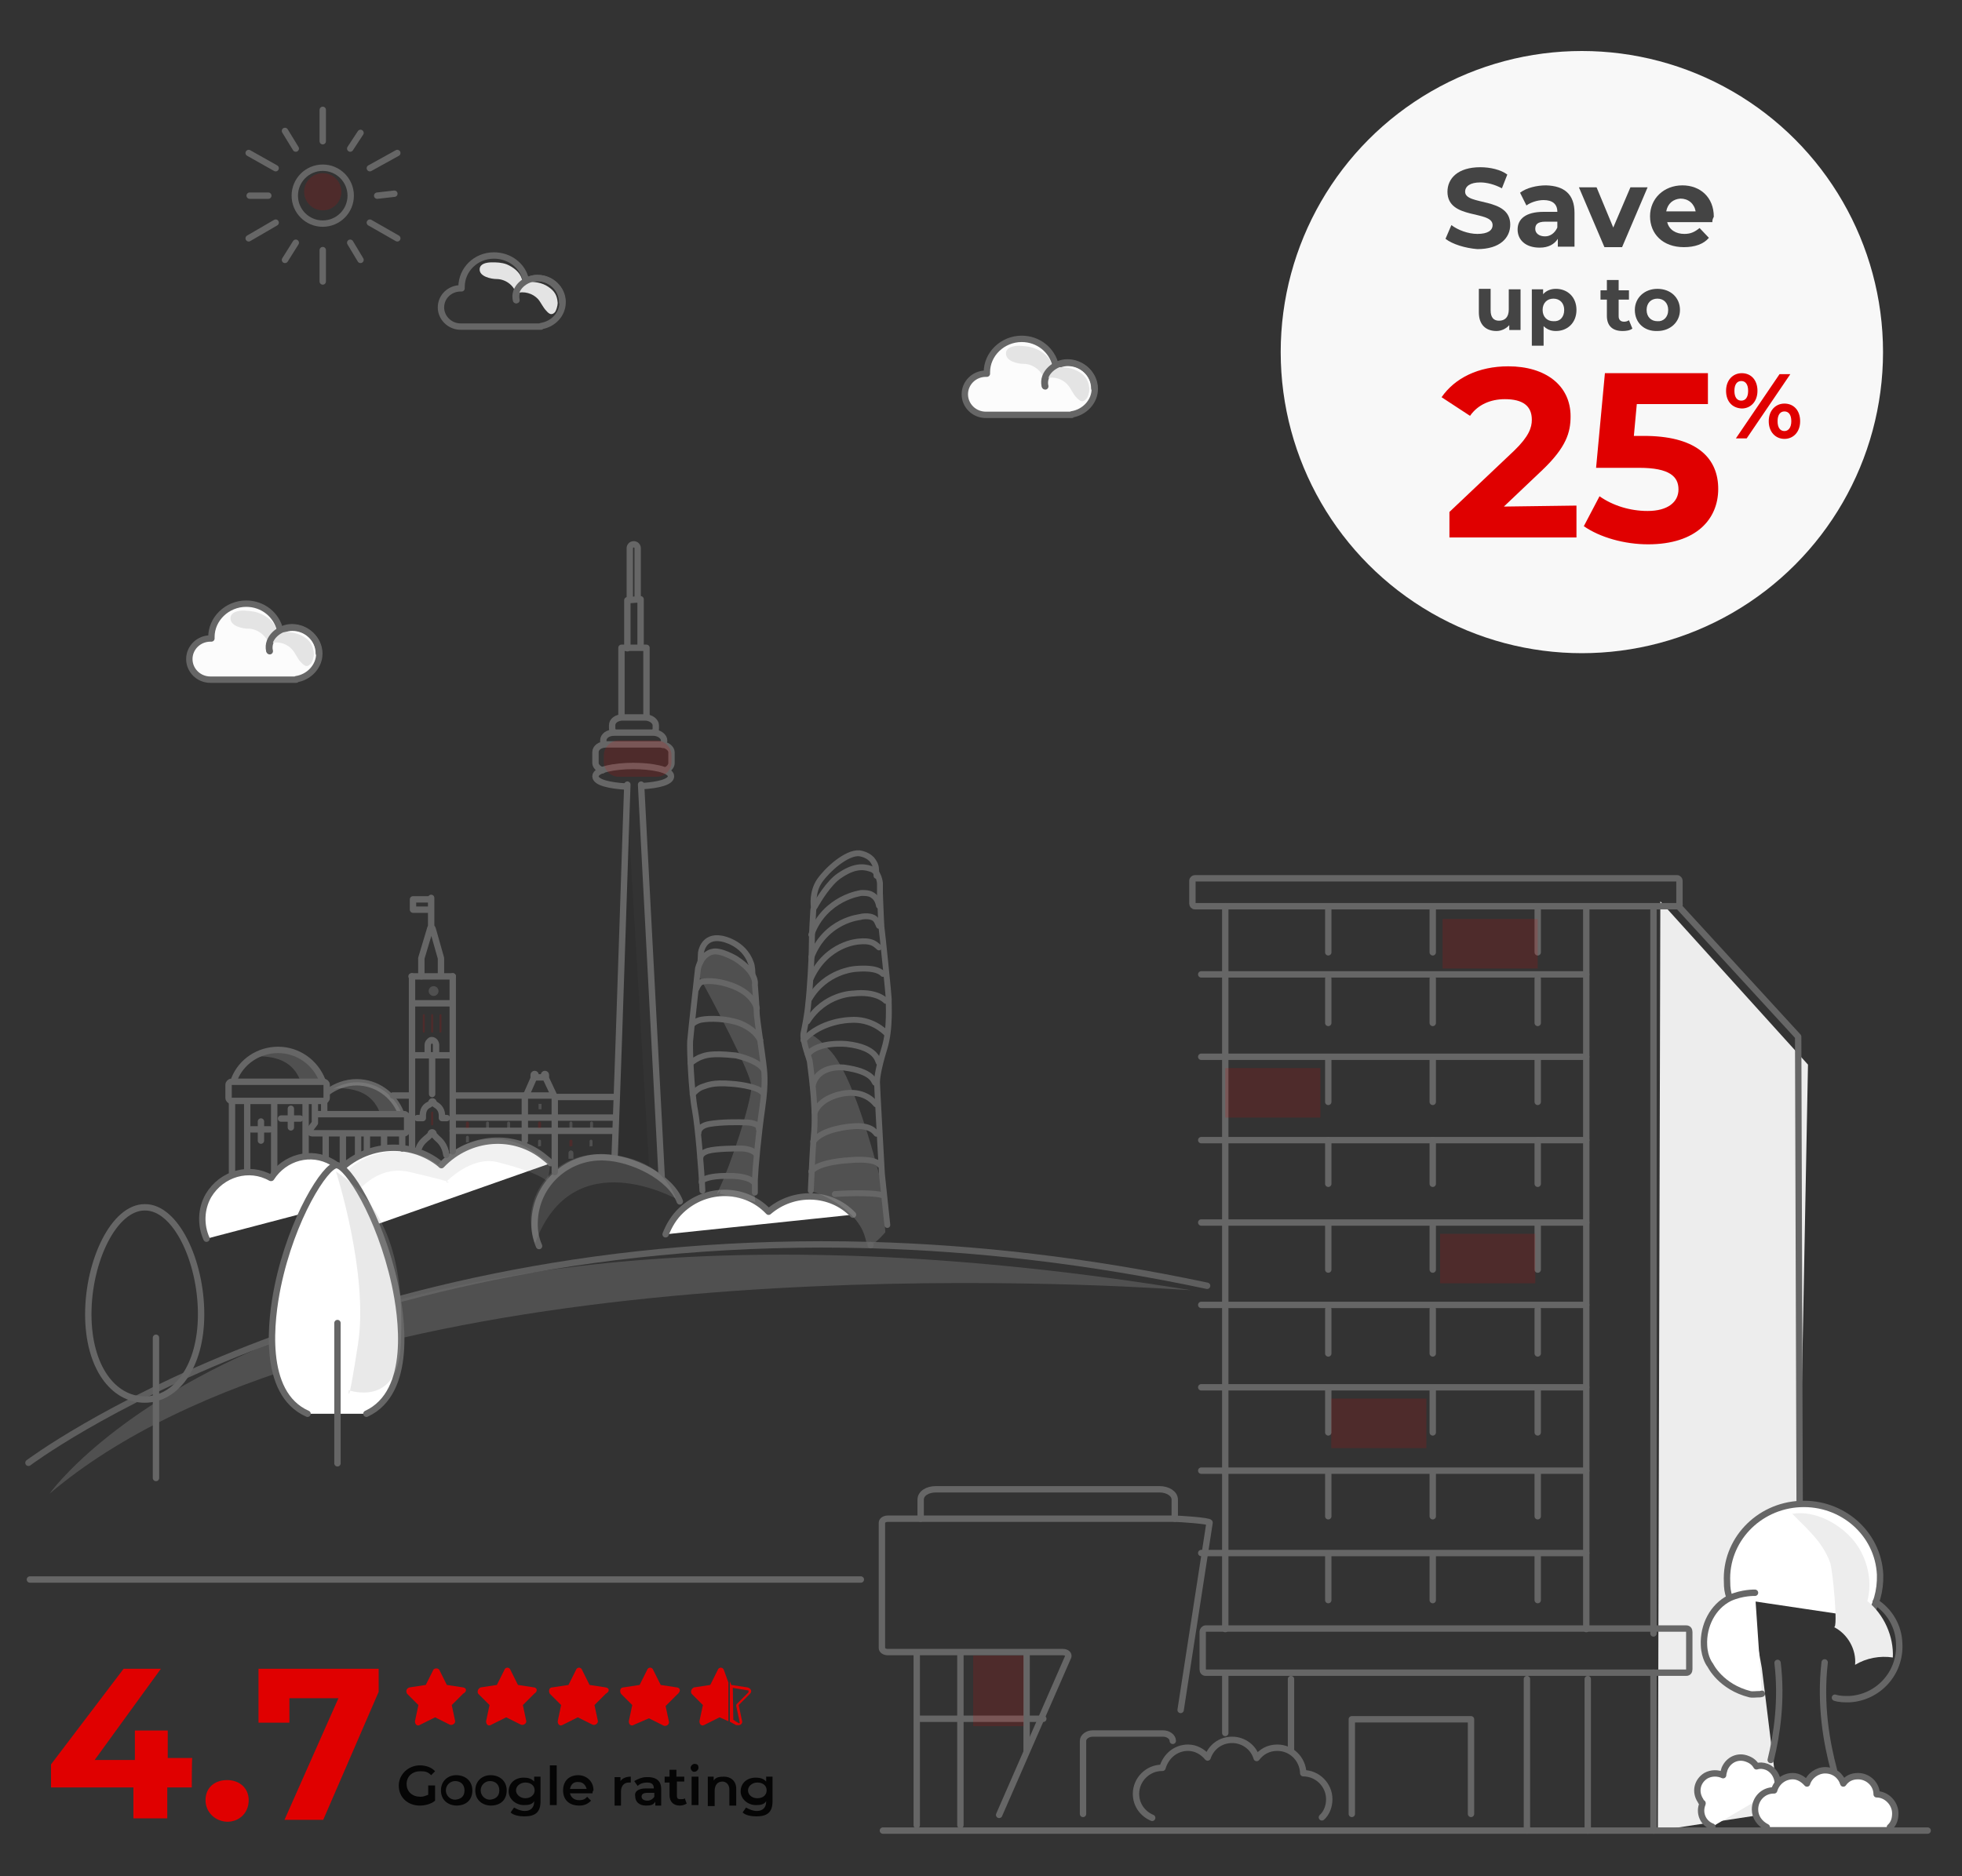 <?xml version="1.0" encoding="utf-8"?>
<!-- Generator: Adobe Illustrator 27.8.0, SVG Export Plug-In . SVG Version: 6.00 Build 0)  -->
<svg version="1.1" id="Layer_1" xmlns="http://www.w3.org/2000/svg" xmlns:xlink="http://www.w3.org/1999/xlink" x="0px" y="0px"
	 viewBox="0 0 400 382.6" style="enable-background:new 0 0 400 382.6;" xml:space="preserve">
<rect x="0" y="0" width="400" height="382.6" fill="#333333" stroke="none"/>
<style type="text/css">
	.st0{fill:#FFFFFF;stroke:#666666;stroke-width:1.3;stroke-linecap:round;stroke-linejoin:round;stroke-miterlimit:10;}
	.st1{opacity:0.17;fill:#ADADAD;enable-background:new    ;}
	.st2{opacity:8.000000e-02;enable-background:new    ;}
	.st3{fill:none;stroke:#666666;stroke-width:1.3;stroke-linecap:round;stroke-linejoin:round;stroke-miterlimit:10;}
	.st4{opacity:0.25;fill:#ABABAB;enable-background:new    ;}
	.st5{opacity:0.25;enable-background:new    ;}
	.st6{fill:#ABABAB;}
	.st7{fill:none;stroke:#666666;stroke-width:1.2;stroke-linecap:round;stroke-linejoin:round;stroke-miterlimit:10;}
	.st8{opacity:0.16;fill:#DE0001;enable-background:new    ;}
	.st9{fill:#FCFCFC;stroke:#666666;stroke-width:1.3;stroke-linecap:round;stroke-linejoin:round;stroke-miterlimit:10;}
	.st10{fill:#E4E4E4;}
	.st11{opacity:0.16;fill:#DF0000;enable-background:new    ;}
	.st12{fill:#E00000;}
	.st13{fill:#050505;}
	.st14{fill:#F8F8F8;}
	.st15{fill:#444444;}
	.st16{fill:#EDEDED;}
	.st17{opacity:0.16;fill-rule:evenodd;clip-rule:evenodd;fill:#DF0000;enable-background:new    ;}
	
		.st18{opacity:0.84;fill:none;stroke:#666666;stroke-width:1.3;stroke-linecap:round;stroke-linejoin:round;stroke-miterlimit:10;enable-background:new    ;}
</style>
<path class="st0" d="M72.2,244.7c-0.1-3.1-1.7-6.1-4.5-7.7c-4.3-2.5-9.7-1-12.4,3.2c0,0,0,0-0.1,0c-4.4-2.5-10-0.9-12.7,3.6
	c-1.6,2.8-1.6,6.1-0.4,8.8"/>
<path class="st0" d="M173.9,247.7c-4.5-4.7-12.1-5-17.2-0.6c0,0,0,0-0.1-0.1c-4.7-4.9-12.6-5-17.7-0.2c-1.5,1.4-2.5,3.1-3.2,4.9"/>
<path class="st0" d="M112.3,237.2c-0.3-0.4-0.8-0.8-1.2-1.1c-6.2-5.2-15.4-4.5-21.1,1.5c0,0-0.1,0-0.1-0.1
	c-6.4-5.3-16.1-4.4-21.6,2.1c-3.4,4.1-4.5,9.4-3.2,14.2"/>
<path class="st1" d="M111.7,241.2c0.4-4.6,1.3-3.3-2.8-6.3c-6.1-4.4-14.7-3.2-19.6,2.6c0,0-0.1,0-0.1-0.1
	c-6.3-4.5-15.4-3.1-20.1,3.2c-3,3.9-3.5,8.8-2.1,13c0,0,5.2-17.2,16.5-14.6c11.2,2.6,7.4,2.1,7.4,2.1s5.1-5.5,10.6-4.1
	C111.6,239.6,111.7,241.2,111.7,241.2z"/>
<path class="st2" d="M127.7,160.4l4.7,78.6l-1.9-0.9c-0.4-0.6-2.1-1-2.7-1.2l-2.5-0.8L127.7,160.4z"/>
<path class="st3" d="M134.9,240c0-0.5-4.2-79.3-4.2-80"/>
<path class="st3" d="M127.9,160c-0.1,1.5-1.5,47.2-2.6,76"/>
<path class="st4" d="M146.6,242.5c-1.2,2.5,0.9-1,0.1,0.9l7.3,1.7c0,0-0.4-2.6-0.3-5.1c0.2-2.5,0.8-9,1.5-14.4
	c0.8-5.5,0.3-7.5,0.2-9.2c-0.2-1.7-1.2-8.1-1.3-9.4c-0.1-1.3-0.4-6.1-0.4-6.1s0.6-2.4-3.9-5.2c0,0-3.1-1.9-4.8-1.4
	c0,0-2.1,0.3-2.9,3.3c0,0,0,0.2-0.1,0.5c3.2,5.8,11.2,20.8,11.2,23.5C153.1,225.1,148.9,237.7,146.6,242.5z"/>
<g class="st5">
	<path class="st6" d="M180.3,248.1C180.3,248.2,180.3,248.2,180.3,248.1C180.3,248.2,180.3,248.2,180.3,248.1z"/>
	<path class="st6" d="M175.7,250.6c0.4,0.8,0.7,1.7,0.9,2.6c0.5,2.3,3.8-1.9,3.9-1.9c0-0.3-0.5-7.1-0.7-9.6
		c-1.8-7.1-6.1-22.8-10.6-27.5c-3.3-3.4-4.1-3.6-5.7-3.3c-0.1,1.7,1.3,5,1.3,5.4c0.2,0.3,1.5,8.5,1,14.5c-0.5,6-0.5,10.5-0.5,12.1
		C165.3,242.8,172.7,245,175.7,250.6"/>
</g>
<path class="st7" d="M142.8,196.2l0.1-1.9c0,0,0.4-3.6,4.2-2.9c0,0,4.5,0.7,6,5c0,0,0.3,0.6,0.3,2.3"/>
<path class="st7" d="M143.2,242.8c-0.2-4.5-0.9-13-1.5-16.3c-0.8-4.2-1.1-12.8-1-14.2c0.1-1.4,1.6-14.8,1.6-14.8
	c0.8-3.1,2.9-3.4,2.9-3.4c1.6-0.5,4.8,1.4,4.8,1.4c4.5,2.9,3.9,5.3,3.9,5.3s0.4,4.8,0.4,6.2c0.1,1.3,1.1,7.9,1.3,9.6
	c0.2,1.7,0.6,3.9-0.2,9.4c-0.8,5.6-1.4,12.1-1.5,14.7c0,0.6,0,1.5,0,2.5"/>
<path class="st7" d="M165.9,184.8c0,0-0.4-2.9,1.2-5.2s5.5-5.8,8.1-5.6c1.2,0.2,2,0.7,2.5,1.2c0.5,0.6,0.9,1.3,0.9,2.1l0.1,1.3"/>
<path class="st7" d="M165.3,242.8c0.2-4.3,0.4-9.2,0.7-12.1c0.4-5.8-0.9-13.8-0.9-14.2s-1.5-4.1-1.3-5.7c0.3-1.5,0.8-3.9,1-6.3
	c0.3-2.4,0.7-9.1,0.7-11.6c0-2.1,0.2-5.9,0.3-7.2c0-0.3,0.1-0.6,0.3-0.8c0.7-1.3,2.9-4.9,5-6.3c2.9-2,4.8-2,6.5-1.4
	c1.6,0.5,1.8,2.9,1.8,2.9v2.1c0,0,0.2,5.4,0.3,6.8c0.2,1.4,1.5,14.2,1.5,14.8c-0.1,0.6,0.4,5.8-0.9,10c-1.3,4.2-1.5,6.2-1.5,6.9
	s0.9,16.9,1,18.7c0.2,1.8,1.1,10.4,1.1,10.4"/>
<path class="st7" d="M179.2,184.7c-0.2-1.1-0.7-1.8-1.4-2.2c-0.7-0.5-2.2-0.4-2.2-0.4s-7.4,0.9-10.2,8.5"/>
<path class="st7" d="M179.2,188.8c-0.3-0.7-0.5-1.2-0.9-1.5c-1.1-0.8-3.1-0.3-2.9-0.3c0,0-7.1,0.6-10,8.2"/>
<path class="st7" d="M179.2,193.2c-0.3-0.3-0.8-0.7-1.2-0.9c-0.9-0.4-1.9-0.4-2.9-0.3c0,0-6.5,0.3-9.8,7.5"/>
<path class="st7" d="M180,198.6c-0.3-0.3-1.3-1.4-5.7-1c0,0-6,0.4-9.3,6.1"/>
<path class="st7" d="M180.6,204.1c-0.3-0.3-2.1-2-6.6-1.5c0,0-5.8,0-9.4,5.7"/>
<path class="st7" d="M180.7,210.7c-0.3-0.3-3-3.1-7.5-2.7c0,0-5.7,0.1-9.4,4.1"/>
<path class="st7" d="M179.2,216.7c-0.3-0.3-0.3-3.1-6.6-3.8c0,0-5.8-0.6-7.9,2.1"/>
<path class="st7" d="M178.4,220.8c-0.3-0.3-0.4-2.3-6.3-3.1c0,0-5.3-0.7-6.4,3.6"/>
<path class="st7" d="M178.6,225.2c-0.3-0.3-2-2.7-6-2.3c0,0-5,0.4-6.5,3.9"/>
<path class="st7" d="M178.7,231.2c-0.3-0.3-1.1-1.9-5.1-1.5c0,0-6,0.4-7.8,3.1"/>
<path class="st7" d="M179.3,237.5c-0.4-0.6-2.1-1.3-6.3-0.9c0,0-6.2,0.3-7.6,2.3"/>
<path class="st7" d="M179.7,243.7c-0.9-0.4-5.6-0.5-9.5-0.2"/>
<path class="st7" d="M142,201.6c0,0,0.3-0.9,0.9-1.3c0.9-0.4,3-0.2,3.9,0s6.2,1.2,7.5,5.3"/>
<path class="st7" d="M141.2,208.8c0.3-0.3,0.8-0.6,1.5-0.8c0.8-0.2,4-0.6,7.7,0.5c0,0,3.3,1,4.6,3.6"/>
<path class="st7" d="M140.8,216.8c0.3-0.3,1.5-1.1,2.2-1.3c0.8-0.3,2.1-0.8,6.7-0.3c0.3,0,0.7,0.1,1,0.2c1.2,0.3,4.1,1.2,5,2.7"/>
<path class="st7" d="M141.2,223.1c0.3-0.3,1.1-1.2,2.1-1.5c0.9-0.3,2.1-0.9,5.7-0.6c0.3,0,5.3,0.4,6.5,1.8"/>
<path class="st7" d="M142.4,231c0,0-0.1-1.4,2.3-1.8c2.4-0.4,5.7-0.4,7.7-0.3c0,0,2.5,0.1,2.3,1.3"/>
<path class="st7" d="M142.8,236.1c0,0-0.1-0.9,1.5-1.4c1.7-0.5,5.8-0.5,6.7-0.5c0.9,0,2.6,0.2,3.3,1.3"/>
<path class="st7" d="M143.1,241.2c0,0-0.3-0.4,0.4-0.7c0.7-0.3,2-0.8,5.7-0.7s4.5,1.3,4.5,1.3"/>
<path class="st3" d="M127.7,160.4c-3.3-0.2-6.3-0.8-6.3-2.1c0-1.4,4-2.1,7.7-2.1c3.7,0,7.7,0.7,7.7,2.1c0,1.2-2.7,1.8-5.8,2"/>
<path class="st3" d="M122.8,157.1c-0.8-0.3-1.4-0.9-1.4-1.5v-2.2c0-0.9,0.9-1.6,2.2-1.6h11.1c1.2,0,2.2,0.8,2.2,1.6v2.2
	c0,0.6-0.5,1.2-1.2,1.5"/>
<path class="st3" d="M123.2,151.7c-0.2-0.3-0.2-0.4-0.2-0.7c0-0.9,0.9-1.6,2.2-1.6h8c1.2,0,2.2,0.8,2.2,1.6c0,0.3-0.1,0.6-0.3,0.9"
	/>
<path class="st3" d="M125.1,149.3c-0.2-0.3-0.3-0.5-0.3-0.8v-0.6c0-0.9,0.9-1.6,2.2-1.6h4.5c1.2,0,2.2,0.8,2.2,1.6v0.6
	c0,0.2,0,0.3-0.1,0.5"/>
<path class="st3" d="M126.7,146.1v-14h5.1v14.1"/>
<path class="st3" d="M127.9,132.2v-9.8l2.7-0.2v9.8"/>
<path class="st3" d="M128.4,122v-10.2c0-0.4,0.3-0.8,0.8-0.8l0,0c0.4,0,0.8,0.3,0.8,0.8V122"/>
<path class="st8" d="M133.9,158.4h-7.8c-1.6,0-3-1.4-3-3V154c0-1.6,1.4-3,3-3h7.8c1.6,0,3,1.4,3,3v1.4
	C136.9,157,135.6,158.4,133.9,158.4z"/>
<path class="st3" d="M138.6,245c-1.9-5-9.7-8.8-15.4-9c-7.6-0.3-13.9,5.5-14.2,13c-0.1,1.8,0.2,3.5,0.9,5.1"/>
<path class="st1" d="M109.1,253.5c-0.6-1.5-0.9-3.3-0.9-5.1c0.3-7.4,6.6-13.2,14.2-13c8.7,0.1,13.6,4,15.4,9
	C137.9,244.6,116.8,232.5,109.1,253.5z"/>
<path class="st4" d="M51.7,215.6c1.5-0.9,3.1-1.4,4.9-1.4c4.1,0,7.6,2.6,9,6.2l-4.4-0.1c-1.4-3.6-4.5-4.9-8.6-4.9L51.7,215.6z"/>
<path class="st3" d="M81.7,226.9c-1.4-3.6-4.9-6.2-9-6.2c-2.2,0-4.3,0.8-5.9,2"/>
<path class="st3" d="M65.9,220.6H47.2c-0.3,0-0.6,0.3-0.6,0.6v2.7c0,0.3,0.3,0.6,0.6,0.6H66c0.3,0,0.6-0.3,0.6-0.6v-2.7
	C66.6,220.9,66.3,220.6,65.9,220.6"/>
<path class="st3" d="M65.7,220.3c-1.4-3.6-4.9-6.2-9-6.2c-4,0-7.5,2.4-8.9,5.9"/>
<path class="st4" d="M67.9,222.1c1.5-0.9,3.1-1.4,4.9-1.4c4.1,0,7.6,2.6,9,6.2l-4.4-0.1c-1.4-3.6-4.5-4.9-8.6-4.9L67.9,222.1z"/>
<line class="st3" x1="82" y1="231.2" x2="82" y2="234.2"/>
<line class="st3" x1="47.3" y1="224.7" x2="47.3" y2="239.6"/>
<line class="st3" x1="66.4" y1="231.2" x2="66.4" y2="236"/>
<line class="st3" x1="69.9" y1="231.4" x2="69.9" y2="238"/>
<line class="st3" x1="78.3" y1="231.5" x2="78.3" y2="233.7"/>
<line class="st3" x1="74.8" y1="231.8" x2="74.8" y2="234.9"/>
<line class="st3" x1="73" y1="231.8" x2="73" y2="235.7"/>
<line class="st3" x1="66.1" y1="226.9" x2="66.1" y2="224.8"/>
<path class="st3" d="M64.2,225v4l-0.9,1.2c-0.3,0.3-0.1,0.9,0.3,0.9l0,0h18.8c0.3,0,0.6-0.3,0.6-0.6v-2.7c0-0.3-0.3-0.6-0.6-0.6h-18
	"/>
<line class="st3" x1="62.3" y1="224.8" x2="62.3" y2="235.7"/>
<line class="st3" x1="50.4" y1="225" x2="50.4" y2="238.8"/>
<line class="st3" x1="55.9" y1="224.8" x2="55.9" y2="239.1"/>
<line class="st3" x1="61.2" y1="228.1" x2="57.3" y2="228.1"/>
<line class="st3" x1="55" y1="230.3" x2="51.2" y2="230.3"/>
<line class="st3" x1="59.3" y1="226.1" x2="59.3" y2="229.9"/>
<line class="st3" x1="53.2" y1="228.7" x2="53.2" y2="232.6"/>
<g>
	<polyline class="st3" points="87.4,185.5 84.2,185.5 84.2,183.4 87.4,183.4 	"/>
	<path class="st8" d="M89.8,210.6c-0.1,0-0.2-0.1-0.2-0.2V207c0-0.1,0.1-0.2,0.2-0.2c0.1,0,0.2,0.1,0.2,0.2v3.4
		C89.9,210.5,89.9,210.6,89.8,210.6z"/>
	<path class="st8" d="M88.1,210.6c-0.1,0-0.2-0.1-0.2-0.2V207c0-0.1,0.1-0.2,0.2-0.2s0.2,0.1,0.2,0.2v3.4
		C88.3,210.5,88.2,210.6,88.1,210.6z"/>
	<path class="st8" d="M86.4,210.6c-0.1,0-0.2-0.1-0.2-0.2V207c0-0.1,0.1-0.2,0.2-0.2c0.1,0,0.2,0.1,0.2,0.2v3.4
		C86.6,210.5,86.5,210.6,86.4,210.6z"/>
	<line class="st3" x1="88.1" y1="223.1" x2="88.1" y2="215.9"/>
	<path class="st8" d="M88.3,226.9v2.4c0,0.1-0.1,0.2-0.2,0.2c-0.1,0-0.2-0.1-0.2-0.2v-2.4c0-0.1,0.1-0.2,0.2-0.2
		C88.2,226.6,88.3,226.7,88.3,226.9z"/>
	<path class="st3" d="M107.3,223.3l1.5-3.4v-0.7c0-0.1,0.1-0.2,0.2-0.2c0.1,0,0.2,0.1,0.2,0.2v0.5h1.6h0.1v-0.5
		c0-0.1,0.1-0.2,0.2-0.2s0.2,0.1,0.2,0.2v0.7l1.6,3.4"/>
	<polygon class="st4" points="109.8,226.2 109.8,225.1 109.9,225.1 110.2,225.1 110.4,225.1 110.4,226.2 110.2,226.2 109.9,226.2 	
		"/>
	<path class="st3" d="M88.9,214.8v-1.7c0-0.4-0.3-1-0.9-1c-0.2,0-0.3,0.1-0.5,0.3c-0.3,0.3-0.3,0.6-0.3,0.8v1.7"/>
	<path class="st3" d="M107,223.4v4.3 M107,227.8v4.8 M113.1,239v-15 M92.3,234.8v-35.7 M84,199.1V234"/>
</g>
<path class="st3" d="M89.9,199v-3.6l-1.7-6c-0.1-0.3-0.5-0.3-0.5,0l-1.8,6v3.7"/>
<line class="st3" x1="92.3" y1="199.1" x2="83.9" y2="199.1"/>
<line class="st3" x1="91.8" y1="204.6" x2="84.2" y2="204.6"/>
<line class="st3" x1="91.7" y1="215.2" x2="84" y2="215.2"/>
<line class="st3" x1="112.8" y1="223.4" x2="92.6" y2="223.4"/>
<line class="st3" x1="125.5" y1="227.9" x2="92.3" y2="227.9"/>
<line class="st3" x1="125.2" y1="230.6" x2="92.3" y2="230.6"/>
<path class="st8" d="M109.7,230v-1c0-0.2,0.2-0.3,0.3-0.3l0,0c0.2,0,0.3,0.2,0.3,0.3v1H109.7z"/>
<path class="st4" d="M103.4,230v-1c0-0.2,0.2-0.3,0.3-0.3l0,0c0.2,0,0.3,0.2,0.3,0.3v1H103.4z"/>
<path class="st4" d="M99.1,230v-1c0-0.2,0.2-0.3,0.3-0.3l0,0c0.2,0,0.3,0.2,0.3,0.3v1H99.1z"/>
<path class="st8" d="M95,230v-1c0-0.2,0.2-0.3,0.3-0.3l0,0c0.2,0,0.3,0.2,0.3,0.3v1H95z"/>
<path class="st4" d="M120.3,230v-1c0-0.2,0.2-0.3,0.3-0.3l0,0c0.2,0,0.3,0.2,0.3,0.3v1H120.3z"/>
<path class="st4" d="M116.1,230v-1c0-0.2,0.2-0.3,0.3-0.3l0,0c0.2,0,0.3,0.2,0.3,0.3v1H116.1z"/>
<path class="st4" d="M95,233v-1.1c0-0.2,0.2-0.3,0.3-0.3l0,0c0.2,0,0.3,0.2,0.3,0.3v1L95,233L95,233z"/>
<path class="st4" d="M116.9,236.3v-1.2c0-0.3-0.3-0.5-0.5-0.5c-0.3,0-0.5,0.3-0.5,0.5v1.2H116.9z"/>
<path class="st4" d="M120.2,233.8v-1.1c0-0.2,0.2-0.3,0.3-0.3l0,0c0.2,0,0.3,0.2,0.3,0.3v1L120.2,233.8L120.2,233.8z"/>
<path class="st8" d="M116.1,233.8v-1.1c0-0.2,0.2-0.3,0.3-0.3l0,0c0.2,0,0.3,0.2,0.3,0.3v1L116.1,233.8L116.1,233.8z"/>
<path class="st4" d="M109.7,233.8v-1.1c0-0.2,0.2-0.3,0.3-0.3l0,0c0.2,0,0.3,0.2,0.3,0.3v1L109.7,233.8L109.7,233.8z"/>
<line class="st3" x1="125.6" y1="223.7" x2="113.4" y2="223.7"/>
<path class="st3" d="M85.1,228h1.1c0-0.1,0-0.3,0-0.3c0-0.2,0-0.3,0-0.4c0.1-1.4,0.8-1.8,1.4-2.1c0.2-0.1,0.3-0.2,0.3-0.3l0,0
	c0-0.1,0.1-0.3,0.2-0.3l0,0c0,0,0,0,0.1,0c0.1,0,0.2,0.1,0.2,0.3l0,0c0.1,0.1,0.2,0.2,0.3,0.3c0.5,0.3,1.3,0.8,1.4,2.1
	c0,0.1,0,0.3,0,0.4s0,0.3,0,0.3h1"/>
<path class="st3" d="M85.4,234.1c0.4-1.1,1.3-1.8,1.8-2.2c0.3-0.3,0.6-0.5,0.6-0.7c0-0.2,0.2-0.3,0.3-0.3l0,0l0,0
	c0.2,0,0.3,0.2,0.3,0.3c0,0.3,0.3,0.4,0.6,0.8c0.7,0.6,1.7,1.5,2,3.5"/>
<line class="st3" x1="87.9" y1="188.9" x2="87.9" y2="183.1"/>
<line class="st3" x1="83.7" y1="223.4" x2="80.1" y2="223.4"/>
<circle class="st4" cx="88.4" cy="202.1" r="1"/>
<path class="st9" d="M57.1,128.5c-0.7-3.1-3.5-5.4-6.9-5.4c-3.9,0-7.1,3.1-7.1,6.8c0,0.1,0,0.2,0,0.3c-0.1,0-0.1,0-0.2,0
	c-2.4,0-4.3,1.9-4.3,4.2s1.9,4.2,4.3,4.2c0.1,0,0.1,0,0.2,0h17.3v-0.1c2.6-0.4,4.7-2.6,4.7-5.2c0-2.9-2.5-5.3-5.5-5.3
	c-2.5,0-5.2,2.2-4.6,4.8"/>
<path class="st10" d="M53,125.1c1.5,0.6,2.9,1.7,3.3,3.2c0.1,0.2,0.1,0.4,0.3,0.5c0.2,0.1,0.4,0.1,0.6,0.1c1.7-0.1,3.4,0.1,4.8,1
	c1.3,0.8,1.9,1.9,2,3.5c0,0.5-0.3,1.7-0.7,2c-0.7,0.7-1.1,0.5-1.9-0.3c-0.8-0.8-1.1-1.8-1.8-2.6c-1.1-1.3-3.1-1.9-4.8-1.2
	c-0.6-1.8-2.4-3.1-4.2-3.1c-1.1,0-3.8-0.5-3.6-2.3c0.1-1,1.4-1.4,2.7-1.4C50.7,124.6,51.8,124.6,53,125.1z"/>
<path class="st3" d="M65,133.2c0-2.9-2.5-5.3-5.5-5.3c-2.5,0-5.2,2.2-4.6,4.8"/>
<path class="st3" d="M107.2,57.1c-0.6-2.9-3.3-5-6.5-5c-3.7,0-6.6,2.9-6.6,6.4c0,0.1,0,0.2,0,0.3c-0.1,0-0.1,0-0.2,0
	c-2.2,0-4,1.7-4,3.9c0,2.1,1.8,3.9,4,3.9c0.1,0,0.1,0,0.2,0h16.2v-0.1c2.5-0.4,4.4-2.4,4.4-4.9c0-2.7-2.3-4.9-5.1-4.9
	c-2.3,0-4.9,2-4.3,4.5"/>
<path class="st10" d="M103.3,53.9c1.4,0.6,2.7,1.6,3.1,3c0.1,0.2,0.1,0.4,0.3,0.5c0.2,0.1,0.4,0.1,0.6,0.1c1.6-0.1,3.2,0.1,4.5,1
	c1.2,0.8,1.8,1.7,1.9,3.3c0,0.5-0.3,1.6-0.6,1.9c-0.6,0.6-1.1,0.4-1.7-0.3c-0.7-0.7-1.1-1.7-1.7-2.4c-1.1-1.2-2.9-1.7-4.5-1.2
	c-0.5-1.7-2.2-2.9-4-2.9c-1,0-3.6-0.5-3.4-2.1c0.1-1,1.3-1.3,2.5-1.3C101.2,53.5,102.2,53.5,103.3,53.9z"/>
<path class="st3" d="M114.6,61.6c0-2.7-2.3-4.9-5.1-4.9c-2.3,0-4.9,2-4.3,4.5"/>
<g>
	<circle class="st3" cx="65.8" cy="39.9" r="5.7"/>
	<line class="st3" x1="65.8" y1="22.4" x2="65.8" y2="28.8"/>
	<line class="st3" x1="58.1" y1="26.7" x2="60.3" y2="30.3"/>
	<line class="st3" x1="50.7" y1="31.2" x2="56.2" y2="34.3"/>
	<line class="st3" x1="50.9" y1="39.9" x2="54.7" y2="39.9"/>
	<line class="st3" x1="50.7" y1="48.6" x2="56.2" y2="45.4"/>
	<line class="st3" x1="58.1" y1="53" x2="60.3" y2="49.5"/>
	<line class="st3" x1="65.8" y1="57.4" x2="65.8" y2="51"/>
	<line class="st3" x1="73.5" y1="53" x2="71.4" y2="49.5"/>
	<line class="st3" x1="81" y1="48.6" x2="75.4" y2="45.4"/>
	<line class="st3" x1="80.4" y1="39.5" x2="76.9" y2="39.9"/>
	<line class="st3" x1="81" y1="31.2" x2="75.4" y2="34.3"/>
	<line class="st3" x1="73.5" y1="27.1" x2="71.4" y2="30.3"/>
</g>
<circle class="st11" cx="65.8" cy="39.1" r="3.8"/>
<path class="st9" d="M215.2,74.5c-0.7-3.1-3.5-5.4-6.9-5.4c-3.9,0-7.1,3.1-7.1,6.8c0,0.1,0,0.2,0,0.3c-0.1,0-0.1,0-0.2,0
	c-2.4,0-4.3,1.9-4.3,4.2s1.9,4.2,4.3,4.2c0.1,0,0.1,0,0.2,0h17.3v-0.1c2.6-0.4,4.7-2.6,4.7-5.2c0-2.9-2.5-5.3-5.5-5.3
	c-2.5,0-5.2,2.2-4.6,4.8"/>
<path class="st10" d="M211.1,71.1c1.5,0.6,2.9,1.7,3.3,3.2c0.1,0.2,0.1,0.4,0.3,0.5s0.4,0.1,0.6,0.1c1.7-0.1,3.4,0.1,4.8,1
	c1.3,0.8,1.9,1.9,2,3.5c0,0.5-0.3,1.7-0.7,2c-0.7,0.7-1.1,0.5-1.9-0.3c-0.8-0.8-1.1-1.8-1.8-2.6c-1.1-1.3-3.1-1.9-4.8-1.2
	c-0.6-1.8-2.4-3.1-4.2-3.1c-1.1,0-3.8-0.5-3.6-2.3c0.1-1,1.4-1.4,2.7-1.4C208.8,70.6,209.9,70.6,211.1,71.1z"/>
<path class="st3" d="M223.1,79.2c0-2.9-2.5-5.3-5.5-5.3c-2.5,0-5.2,2.2-4.6,4.8"/>
<line class="st3" x1="6.1" y1="322.1" x2="175.5" y2="322.1"/>
<g>
	<path class="st12" d="M94.4,344.1l-3.3-0.5l-1.5-3c-0.2-0.5-1.1-0.5-1.3,0l-1.5,3l-3.3,0.5c-0.7,0.2-0.8,0.8-0.5,1.3l2.3,2.3
		l-0.7,3.3c0,0.7,0.5,1.1,1.1,0.7l3-1.5l3,1.5c0.5,0.2,1.1-0.2,1.1-0.7l-0.7-3.3l2.3-2.3C95.3,344.9,95.1,344.2,94.4,344.1z"/>
	<path class="st12" d="M108.9,344.1l-3.3-0.5l-1.5-3c-0.2-0.7-1.1-0.7-1.3,0l-1.5,3l-3.3,0.5c-0.5,0.2-0.8,0.8-0.5,1.3l2.3,2.3
		l-0.7,3.3c0,0.7,0.5,1.1,1.1,0.7l3-1.5l3,1.5c0.5,0.2,1.1-0.2,1.1-0.7l-0.7-3.3l2.3-2.3C109.7,344.9,109.5,344.2,108.9,344.1z"/>
	<path class="st12" d="M123.5,344.1l-3.3-0.5l-1.5-3c-0.2-0.7-1.1-0.7-1.3,0l-1.5,3l-3.3,0.5c-0.7,0-0.8,0.8-0.5,1.3l2.3,2.3
		l-0.7,3.3c0,0.7,0.5,1.1,1.1,0.7l3-1.5l3,1.5c0.5,0.2,1.1-0.2,1.1-0.7l-0.7-3.3l2.3-2.3C124.4,344.9,124.2,344.2,123.5,344.1z"/>
	<path class="st12" d="M138,344.1l-3.3-0.5l-1.5-3c-0.2-0.7-1.1-0.7-1.3,0l-1.5,3l-3.3,0.5c-0.7,0-0.8,0.8-0.5,1.3l2.3,2.3l-0.7,3.3
		c0,0.7,0.5,1.1,1.1,0.7l3-1.3l3,1.5c0.5,0.2,1.1-0.2,1.1-0.7l-0.7-3.3l2.3-2.3C138.9,344.9,138.7,344.2,138,344.1z"/>
	<path class="st12" d="M147.6,340.6c-0.2-0.7-1.1-0.7-1.3,0l-1.5,3l-3.3,0.5c-0.5,0.2-0.8,0.8-0.5,1.3l2.3,2.3l-0.7,3.3
		c0,0.7,0.5,1.1,1.1,0.7l3-1.5l1.8,0.8v-7.9L147.6,340.6z"/>
	<g>
		<path class="st12" d="M149.4,344.2l3,0.5c0.2,0,0.2,0,0.2,0.2v0.2l-2.3,2.3c-0.2,0.2-0.2,0.2-0.2,0.5l0.7,3.3v0.2l0,0
			c0,0,0,0-0.2,0l-1.1-0.7L149.4,344.2 M148.8,342.9v8.2l1.3,0.7c0.2,0,0.2,0,0.5,0c0.5,0,0.8-0.5,0.7-0.8l-0.7-3.3l2.3-2.3
			c0.5-0.5,0.2-1.1-0.5-1.3l-3.3-0.5L148.8,342.9L148.8,342.9z"/>
	</g>
</g>
<g>
	<path class="st12" d="M39.1,364.5h-5v6.3h-6.9v-6.3H10.4v-4.7l14.8-19.5h7.6l-13.5,18.6h8.2v-6h6.7v5.6h5
		C39.1,358.6,39.1,364.5,39.1,364.5z"/>
	<path class="st12" d="M41.9,367.1c0-2.6,1.9-4.1,4.4-4.1s4.4,1.6,4.4,4.1c0,2.6-1.9,4.4-4.4,4.4C43.8,371.4,41.9,369.5,41.9,367.1z
		"/>
	<path class="st12" d="M77.2,340.3v4.7l-11.3,26.1H58l11-24.8H59v5h-6.3v-11L77.2,340.3L77.2,340.3z"/>
</g>
<g>
	<path class="st13" d="M87.3,364.1h1.4v3.1c-0.8,0.7-2.1,1-3.1,1c-2.4,0-4.3-1.6-4.3-4.1c0-2.2,1.9-4.1,4.3-4.1
		c1.2,0,2.4,0.4,3.1,1.2l-0.8,0.8c-0.7-0.7-1.2-0.8-2.2-0.8c-1.6,0-2.8,1-2.8,2.6s1.2,2.6,2.8,2.6c0.7,0,1-0.2,1.6-0.4V364.1
		L87.3,364.1L87.3,364.1L87.3,364.1z"/>
	<path class="st13" d="M89.9,365.1c0-1.9,1.4-3.1,3.1-3.1c1.9,0,3.3,1.2,3.3,3.1s-1.2,3.1-3.3,3.1C91.1,368.1,89.9,366.9,89.9,365.1
		z M94.7,365.1c0-1.2-0.8-1.9-1.9-1.9c-1,0-1.9,0.8-1.9,1.9c0,1,0.8,1.9,1.9,1.9C93.9,366.9,94.7,366.4,94.7,365.1z"/>
	<path class="st13" d="M96.9,365.1c0-1.9,1.4-3.1,3.1-3.1c1.9,0,3.3,1.2,3.3,3.1s-1.2,3.1-3.3,3.1C98.1,368.1,96.9,366.9,96.9,365.1
		z M101.8,365.1c0-1.2-0.8-1.9-1.9-1.9c-1,0-1.9,0.8-1.9,1.9c0,1,0.8,1.9,1.9,1.9C100.9,366.9,101.8,366.4,101.8,365.1z"/>
	<path class="st13" d="M110.2,362.3v5c0,2.2-1,3.1-3.3,3.1c-1,0-2.2-0.2-2.8-0.8l0.7-1c0.7,0.4,1.4,0.7,2.2,0.7
		c1.2,0,1.9-0.7,1.9-1.9v-0.1c-0.4,0.7-1.2,0.8-2.1,0.8c-1.6,0-3.1-1.2-3.1-2.8s1.2-2.8,3.1-2.8c0.8,0,1.6,0.2,2.1,0.8v-1
		L110.2,362.3L110.2,362.3z M109,365.1c0-1-0.8-1.6-1.9-1.6c-1,0-1.9,0.7-1.9,1.6c0,0.8,0.8,1.6,1.9,1.6S109,366,109,365.1z"/>
	<path class="st13" d="M112.1,360h1.4v8.1h-1.4V360z"/>
	<path class="st13" d="M120.8,365.7h-4.6c0.2,0.8,0.8,1.4,1.9,1.4c0.7,0,1.2-0.2,1.6-0.7l0.8,0.8c-0.7,0.7-1.4,1-2.4,1
		c-2.1,0-3.3-1.2-3.3-3.1s1.2-3.1,3.1-3.1c1.6,0,3.1,1.2,3.1,3.1C120.8,365.3,120.8,365.5,120.8,365.7z M116.2,364.8h3.4
		c-0.2-0.8-0.8-1.4-1.6-1.4C116.9,363.3,116.4,363.9,116.2,364.8z"/>
	<path class="st13" d="M128.6,362.3v1.2c-0.2,0-0.2,0-0.4,0c-1,0-1.6,0.7-1.6,1.9v2.8h-1.3v-5.8h1.2v0.8
		C126.9,362.6,127.7,362.3,128.6,362.3z"/>
	<path class="st13" d="M134.8,364.8v3.4h-1.2v-0.8c-0.4,0.7-1,0.8-1.9,0.8c-1.4,0-2.2-0.8-2.2-1.9c-0.2-0.8,0.4-1.6,2.2-1.6h1.6l0,0
		c0-0.8-0.4-1.2-1.4-1.2c-0.7,0-1.4,0.2-1.9,0.7l-0.7-1c0.7-0.4,1.6-0.8,2.4-0.8C133.7,362.3,134.8,363.1,134.8,364.8z M133.4,366.4
		v-0.8H132c-1,0-1.2,0.4-1.2,0.8s0.4,0.8,1.2,0.8C132.5,367.2,133.1,366.9,133.4,366.4z"/>
	<path class="st13" d="M140,367.8c-0.4,0.2-0.8,0.4-1.4,0.4c-1.2,0-2.1-0.7-2.1-2.1v-2.6h-1v-1.2h1v-1.4h1.4v1.4h1.6v1H138v2.8
		c0,0.7,0.2,0.8,0.8,0.8c0.2,0,0.7,0,0.8-0.2L140,367.8z"/>
	<path class="st13" d="M140.8,360.5c0-0.4,0.4-0.8,0.8-0.8c0.7,0,0.8,0.4,0.8,0.8s-0.4,0.8-0.8,0.8
		C141.2,361.4,140.8,360.9,140.8,360.5z M141,362.3h1.4v5.8H141V362.3z"/>
	<path class="st13" d="M150.1,364.8v3.4h-1.4v-3.3c0-1-0.7-1.6-1.4-1.6c-1,0-1.6,0.7-1.6,1.9v3.1h-1.4v-6h1.2v0.8
		c0.4-0.7,1.2-0.8,2.1-0.8C148.9,362.3,150.1,363.1,150.1,364.8z"/>
	<path class="st13" d="M157.5,362.3v5c0,2.2-1,3.1-3.3,3.1c-1,0-2.2-0.2-2.8-0.8l0.7-1c0.7,0.4,1.4,0.7,2.2,0.7
		c1.2,0,1.9-0.7,1.9-1.9v-0.1c-0.4,0.7-1.2,0.8-2.1,0.8c-1.6,0-3.1-1.2-3.1-2.8s1.2-2.8,3.1-2.8c0.8,0,1.6,0.2,2.1,0.8v-1
		L157.5,362.3L157.5,362.3z M156.3,365.1c0-1-0.8-1.6-1.9-1.6c-1,0-1.9,0.7-1.9,1.6s0.8,1.6,1.9,1.6
		C155.6,366.7,156.3,366,156.3,365.1z"/>
</g>
<circle class="st14" cx="322.5" cy="71.8" r="61.4"/>
<g>
	<g>
		<path class="st15" d="M294.7,48.7l1.2-2.8c1.3,1,3.4,1.8,5.3,1.8c2.1,0,3.1-0.7,3.1-1.8c0-3.1-9.2-1-9.2-6.8c0-2.7,2.1-5,6.7-5
			c2,0,4.2,0.5,5.5,1.5l-1.1,2.8c-1.5-0.8-3.1-1.2-4.4-1.2c-2.1,0-3.1,0.8-3.1,1.9c0,2.9,9.2,1,9.2,6.7c0,2.7-2.1,5-6.7,5
			C298.7,50.6,296.1,49.8,294.7,48.7z"/>
		<path class="st15" d="M321,43.4v6.9h-3.4v-1.6c-0.7,1.1-1.9,1.8-3.7,1.8c-2.9,0-4.5-1.6-4.5-3.7c0-2.1,1.6-3.6,5.3-3.6h2.8
			c0-1.6-1-2.4-2.8-2.4c-1.3,0-2.7,0.5-3.5,1.1l-1.3-2.6c1.3-1,3.4-1.5,5.3-1.5C318.9,37.9,321,39.6,321,43.4z M317.5,46.4v-1.2
			h-2.4c-1.8,0-2.1,0.7-2.1,1.5s0.7,1.5,2,1.5C316.1,48.2,317,47.5,317.5,46.4z"/>
		<path class="st15" d="M335.9,38.2l-5.2,12.2h-3.6l-5.2-12.2h3.6l3.4,8.2l3.5-8.2H335.9z"/>
		<path class="st15" d="M349.1,45.3h-9.2c0.4,1.6,1.8,2.4,3.5,2.4c1.3,0,2.1-0.4,3.1-1.2l1.9,2c-1.1,1.3-2.9,1.9-5.1,1.9
			c-4.3,0-6.9-2.7-6.9-6.3s2.8-6.3,6.6-6.3c3.6,0,6.4,2.4,6.4,6.4C349.2,44.6,349.1,44.8,349.1,45.3z M339.7,43.1h6
			c-0.3-1.6-1.5-2.6-3.1-2.6C341.1,40.6,340,41.5,339.7,43.1z"/>
	</g>
	<g>
		<path class="st15" d="M310,59v8.3h-2.3v-1c-0.6,0.7-1.6,1.2-2.6,1.2c-2.1,0-3.6-1.2-3.6-3.8v-4.8h2.4v4.4c0,1.4,0.6,2.1,1.7,2.1
			c1.2,0,2-0.7,2-2.3V59H310L310,59z"/>
		<path class="st15" d="M321.4,63.2c0,2.6-1.8,4.3-4.2,4.3c-1.1,0-1.9-0.4-2.5-1v4h-2.4V59h2.3v1c0.6-0.7,1.5-1.1,2.6-1.1
			C319.6,58.9,321.4,60.6,321.4,63.2z M318.9,63.2c0-1.4-0.9-2.3-2.2-2.3s-2.2,0.9-2.2,2.3s0.9,2.3,2.2,2.3
			C318,65.6,318.9,64.7,318.9,63.2z"/>
		<path class="st15" d="M332.8,67c-0.5,0.4-1.3,0.5-2,0.5c-2,0-3.2-1-3.2-3.1v-3.3h-1.3v-1.9h1.3v-2.1h2.4v2.1h2.1v1.9H330v3.4
			c0,0.7,0.4,1.1,1.1,1.1c0.4,0,0.7-0.1,1-0.3L332.8,67z"/>
		<path class="st15" d="M333.3,63.2c0-2.5,2-4.3,4.6-4.3c2.7,0,4.6,1.8,4.6,4.3c0,2.5-2,4.3-4.6,4.3
			C335.2,67.6,333.3,65.8,333.3,63.2z M340.1,63.2c0-1.4-0.9-2.3-2.2-2.3s-2.2,0.9-2.2,2.3s0.9,2.3,2.2,2.3
			C339.1,65.6,340.1,64.7,340.1,63.2z"/>
	</g>
	<g>
		<path class="st12" d="M321.4,103.1v6.5h-25.9v-5.2l13.2-12.5c3-2.9,3.6-4.7,3.6-6.3c0-2.8-1.8-4.2-5.5-4.2c-2.9,0-5.5,1.1-7.1,3.4
			l-5.8-3.8c2.7-3.9,7.5-6.3,13.6-6.3c7.6,0,12.7,3.9,12.7,10.2c0,3.3-0.9,6.3-5.7,10.9l-7.9,7.5L321.4,103.1L321.4,103.1z"/>
		<path class="st12" d="M350.3,99.7c0,6.1-4.4,11.3-14.3,11.3c-4.8,0-9.8-1.4-13.1-3.7l3.2-6.1c2.7,1.9,6.2,3,9.8,3
			c4.1,0,6.3-1.8,6.3-4.4s-1.8-4.4-8-4.4h-8.8l1.8-19.3h21v6.3h-14.5l-0.6,6.5h2.8C346.3,89.1,350.3,93.7,350.3,99.7z"/>
		<path class="st12" d="M351.9,79.7c0-2.2,1.4-3.6,3.2-3.6c1.9,0,3.2,1.4,3.2,3.6s-1.4,3.6-3.2,3.6
			C353.1,83.2,351.9,81.8,351.9,79.7z M356.4,79.7c0-1.4-0.6-2-1.4-2s-1.4,0.6-1.4,2s0.6,2,1.4,2S356.4,81.1,356.4,79.7z
			 M362.8,76.3h2.2l-8.9,13.1h-2.2L362.8,76.3z M360.6,85.9c0-2.2,1.4-3.6,3.2-3.6c1.9,0,3.2,1.4,3.2,3.6s-1.4,3.6-3.2,3.6
			S360.6,88.1,360.6,85.9z M365.2,85.9c0-1.4-0.6-2-1.4-2s-1.4,0.6-1.4,2s0.6,2,1.4,2S365.2,87.2,365.2,85.9z"/>
	</g>
</g>
<polygon class="st16" points="366.9,306.5 354.6,314.7 359.2,340.2 362.8,369.5 338,373.3 338.5,183.8 368.6,217.1 "/>
<path class="st3" d="M203.7,370.1l14.1-32.3c0.1-0.5-0.4-0.9-1.1-0.9H181c-0.7,0-1.2-0.4-1.2-0.8v-25.6c0-0.4,0.5-0.8,1.2-0.8h58.5
	c0.7,0,7.1,0.4,7.1,0.8l-5.9,38.2"/>
<line class="st3" x1="186.9" y1="337.1" x2="186.9" y2="372.2"/>
<line class="st3" x1="195.8" y1="337.1" x2="195.8" y2="372.2"/>
<line class="st3" x1="209.3" y1="337.1" x2="209.3" y2="357"/>
<line class="st3" x1="187.3" y1="350.5" x2="212.7" y2="350.5"/>
<path class="st3" d="M220.8,369.9V355c0-0.8,0.9-1.5,2-1.5h14.3c1.1,0,2,0.7,2,1.5"/>
<path class="st3" d="M187.7,309.7v-3.9c0-1.2,1.3-2.1,3.1-2.1h45.6c1.7,0,3.1,0.9,3.1,2.1v3.9"/>
<path class="st3" d="M269.5,370.6c1-0.9,1.5-2.3,1.5-3.7c0-2.9-2.4-5.3-5.3-5.3l0,0c-0.1-2.9-2.4-5.2-5.3-5.2
	c-1.8,0-3.2,0.8-4.2,2.1c-0.6-2.1-2.6-3.7-5-3.7s-4.3,1.5-5,3.6c-1-1.2-2.4-2-4-2c-2.5,0-4.5,1.7-5.2,4.1h-0.1
	c-2.9,0-5.3,2.4-5.3,5.3c0,2.3,1.4,4.1,3.3,4.9"/>
<line class="st3" x1="337.1" y1="341.1" x2="337.1" y2="373.3"/>
<line class="st3" x1="337.1" y1="184.8" x2="337.1" y2="333.1"/>
<line class="st3" x1="249.8" y1="332.2" x2="249.8" y2="184.8"/>
<line class="st3" x1="249.8" y1="353.4" x2="249.8" y2="341.6"/>
<path class="st3" d="M341.9,184.8h-98.3c-0.3,0-0.5-0.3-0.5-0.5v-4.7c0-0.3,0.3-0.5,0.5-0.5h98.3c0.3,0,0.5,0.3,0.5,0.5v4.7
	C342.5,184.6,342.3,184.8,341.9,184.8z"/>
<path class="st3" d="M343.8,341.1h-98c-0.4,0-0.6-0.3-0.6-0.7v-7.6c0-0.4,0.3-0.7,0.6-0.7h98c0.4,0,0.6,0.3,0.6,0.7v7.6
	C344.4,340.8,344.2,341.1,343.8,341.1z"/>
<line class="st3" x1="244.9" y1="198.7" x2="323.4" y2="198.7"/>
<line class="st3" x1="244.9" y1="215.5" x2="323.4" y2="215.5"/>
<line class="st3" x1="244.9" y1="232.5" x2="323.4" y2="232.5"/>
<line class="st3" x1="244.9" y1="249.3" x2="323.4" y2="249.3"/>
<line class="st3" x1="244.9" y1="266.1" x2="323.4" y2="266.1"/>
<line class="st3" x1="244.9" y1="282.9" x2="323.4" y2="282.9"/>
<line class="st3" x1="244.9" y1="299.9" x2="323.4" y2="299.9"/>
<line class="st3" x1="244.9" y1="316.7" x2="323.4" y2="316.7"/>
<line class="st3" x1="323.4" y1="185.2" x2="323.4" y2="332.2"/>
<line class="st3" x1="270.8" y1="185.2" x2="270.8" y2="194.2"/>
<line class="st3" x1="292.1" y1="185.2" x2="292.1" y2="194.2"/>
<line class="st3" x1="313.5" y1="185.2" x2="313.5" y2="194.2"/>
<line class="st3" x1="270.8" y1="199.6" x2="270.8" y2="208.6"/>
<line class="st3" x1="292.1" y1="199.6" x2="292.1" y2="208.6"/>
<line class="st3" x1="313.5" y1="199.6" x2="313.5" y2="208.6"/>
<line class="st3" x1="270.8" y1="215.8" x2="270.8" y2="224.7"/>
<line class="st3" x1="292.1" y1="215.8" x2="292.1" y2="224.7"/>
<line class="st3" x1="313.5" y1="215.8" x2="313.5" y2="224.7"/>
<line class="st3" x1="270.8" y1="232.5" x2="270.8" y2="241.4"/>
<line class="st3" x1="292.1" y1="232.5" x2="292.1" y2="241.4"/>
<line class="st3" x1="313.5" y1="232.5" x2="313.5" y2="241.4"/>
<line class="st3" x1="270.8" y1="250" x2="270.8" y2="258.9"/>
<line class="st3" x1="292.1" y1="250" x2="292.1" y2="258.9"/>
<line class="st3" x1="313.5" y1="250" x2="313.5" y2="258.9"/>
<line class="st3" x1="270.8" y1="267" x2="270.8" y2="276"/>
<line class="st3" x1="292.1" y1="267" x2="292.1" y2="276"/>
<line class="st3" x1="313.5" y1="267" x2="313.5" y2="276"/>
<line class="st3" x1="270.8" y1="283.2" x2="270.8" y2="292.1"/>
<line class="st3" x1="292.1" y1="283.2" x2="292.1" y2="292.1"/>
<line class="st3" x1="313.5" y1="283.2" x2="313.5" y2="292.1"/>
<line class="st3" x1="270.8" y1="300.3" x2="270.8" y2="309.2"/>
<line class="st3" x1="292.1" y1="300.3" x2="292.1" y2="309.2"/>
<line class="st3" x1="313.5" y1="300.3" x2="313.5" y2="309.2"/>
<line class="st3" x1="270.8" y1="317.4" x2="270.8" y2="326.3"/>
<line class="st3" x1="292.1" y1="317.4" x2="292.1" y2="326.3"/>
<line class="st3" x1="313.5" y1="317.4" x2="313.5" y2="326.3"/>
<polyline class="st3" points="275.6,369.9 275.6,350.6 299.9,350.6 299.9,369.9 "/>
<line class="st3" x1="263.2" y1="342.4" x2="263.2" y2="357"/>
<line class="st3" x1="323.7" y1="342.4" x2="323.7" y2="373.3"/>
<line class="st3" x1="311.3" y1="342.4" x2="311.3" y2="373.3"/>
<polyline class="st3" points="342.2,184.8 366.6,211.4 366.9,306.5 "/>
<rect x="293.6" y="251.6" class="st17" width="19.4" height="10.1"/>
<rect x="271.4" y="285.2" class="st17" width="19.4" height="10.1"/>
<rect x="249.8" y="217.8" class="st17" width="19.4" height="10.1"/>
<rect x="294.1" y="187.4" class="st17" width="19.4" height="10.1"/>
<rect x="198.4" y="337.6" class="st17" width="10.3" height="14.4"/>
<path class="st0" d="M362.3,364.7c0.5-1.7-0.4-3.7-2.1-4.4c-0.8-0.3-1.5-0.3-2.1-0.1c-0.4-0.7-1-1.2-1.8-1.5c-1.9-0.8-3.9,0.1-4.7,2
	c-0.1,0.4-0.3,0.9-0.3,1.3c-1.1-0.5-2.4-0.5-3.5,0.1c-1.8,1.1-2.3,3.3-1.1,5.1c0.1,0.3,0.3,0.4,0.4,0.5c0,0,0,0,0,0.1
	c-0.8,1.9,0.1,4,2,4.7"/>
<path class="st3" d="M361,358.9c1.3-5.3,2.3-12.3,1.4-19.8"/>
<path class="st3" d="M373.9,361c-1.5-5.6-2.9-13.3-1.9-22"/>
<path class="st0" d="M352.6,325.8c-0.4-1.2-0.5-2-0.5-3.2c-0.4-8.4,6.3-15.5,14.9-15.9s15.9,6,16.3,14.4c0.1,3.3-0.8,6.4-2.5,8.9"/>
<path class="st0" d="M357.8,324.8c0,0-2.6-0.1-5.2,1.1c-3.4,1.7-5.4,5.6-5.2,9.6c0.1,2.7,1.3,4.1,1.3,4.1s2.1,4.4,8.1,5.9
	c0.5,0.1,1,0,1.5,0c0.4,0,0.6,0,0.9-0.1"/>
<path class="st3" d="M374.1,346.2c0.9,0.3,1.9,0.3,2.9,0.3c5.9-0.3,10.5-5.3,10.2-11.3c-0.1-3.6-2-6.7-4.8-8.5"/>
<path class="st16" d="M378.1,314.4c2.6,3.3,3.7,8,2.6,12.1c3.4,2.7,5.4,7.2,5.2,11.5c-2.6-0.4-5.4,0.1-7.7,1.5
	c0.3-3.1-1.5-6.3-4.3-7.7c0.9,0.4-0.3-12-0.8-13.2c-1.6-4.3-4.7-6.8-7.7-9.9C370,307.9,375.3,310.8,378.1,314.4z"/>
<path class="st0" d="M385.3,372.6c0.8-0.7,1.1-1.7,1.1-2.8c0-2.1-1.8-3.9-3.8-3.9l0,0c0-2.1-1.8-3.7-3.8-3.7c-1.3,0-2.3,0.5-3,1.5
	c-0.5-1.6-1.9-2.7-3.7-2.7c-1.6,0-3.2,1.1-3.7,2.7c-0.8-0.9-1.8-1.5-2.9-1.5c-1.8,0-3.3,1.2-3.8,2.9h-0.1c-2.1,0-3.8,1.7-3.8,3.9
	c0,1.6,1,2.9,2.4,3.6"/>
<line class="st3" x1="180" y1="373.3" x2="393" y2="373.3"/>
<path class="st4" d="M236,262.7c-31.8-1.8-168.5-6.8-225.9,41.9c0,0,50-71.2,232.7-41.5"/>
<path class="st18" d="M177.5,253.9c21.2,0.6,44.1,3.1,68.6,8.3"/>
<path class="st18" d="M5.8,298.3c0,0,62.9-47.4,171.7-44.4"/>
<path class="st0" d="M62.7,288.3c-9.5-4.2-7.4-19.5-6.1-25.9c2.9-14.1,9.8-24.8,12-24.8c2.2,0,8.8,10.2,11.9,24.3
	c1.4,6.5,3.7,22-5.8,26.4"/>
<path class="st4" d="M68.5,238.9c0,0,6.7,20.9,4.5,35.1s-1.9,9.5-1.9,9.5s10,3.6,10.6-9.1C82.3,261.8,81,247.2,68.5,238.9z"/>
<line class="st3" x1="68.8" y1="269.8" x2="68.8" y2="298.4"/>
<line class="st3" x1="31.8" y1="272.8" x2="31.8" y2="301.4"/>
<path class="st3" d="M41,268c0,10.8-5.2,17.4-11.5,17.4c-6.4,0-11.5-6.6-11.5-17.4s5.2-21.8,11.5-21.8C35.8,246.1,41,257.1,41,268z"
	/>
</svg>
